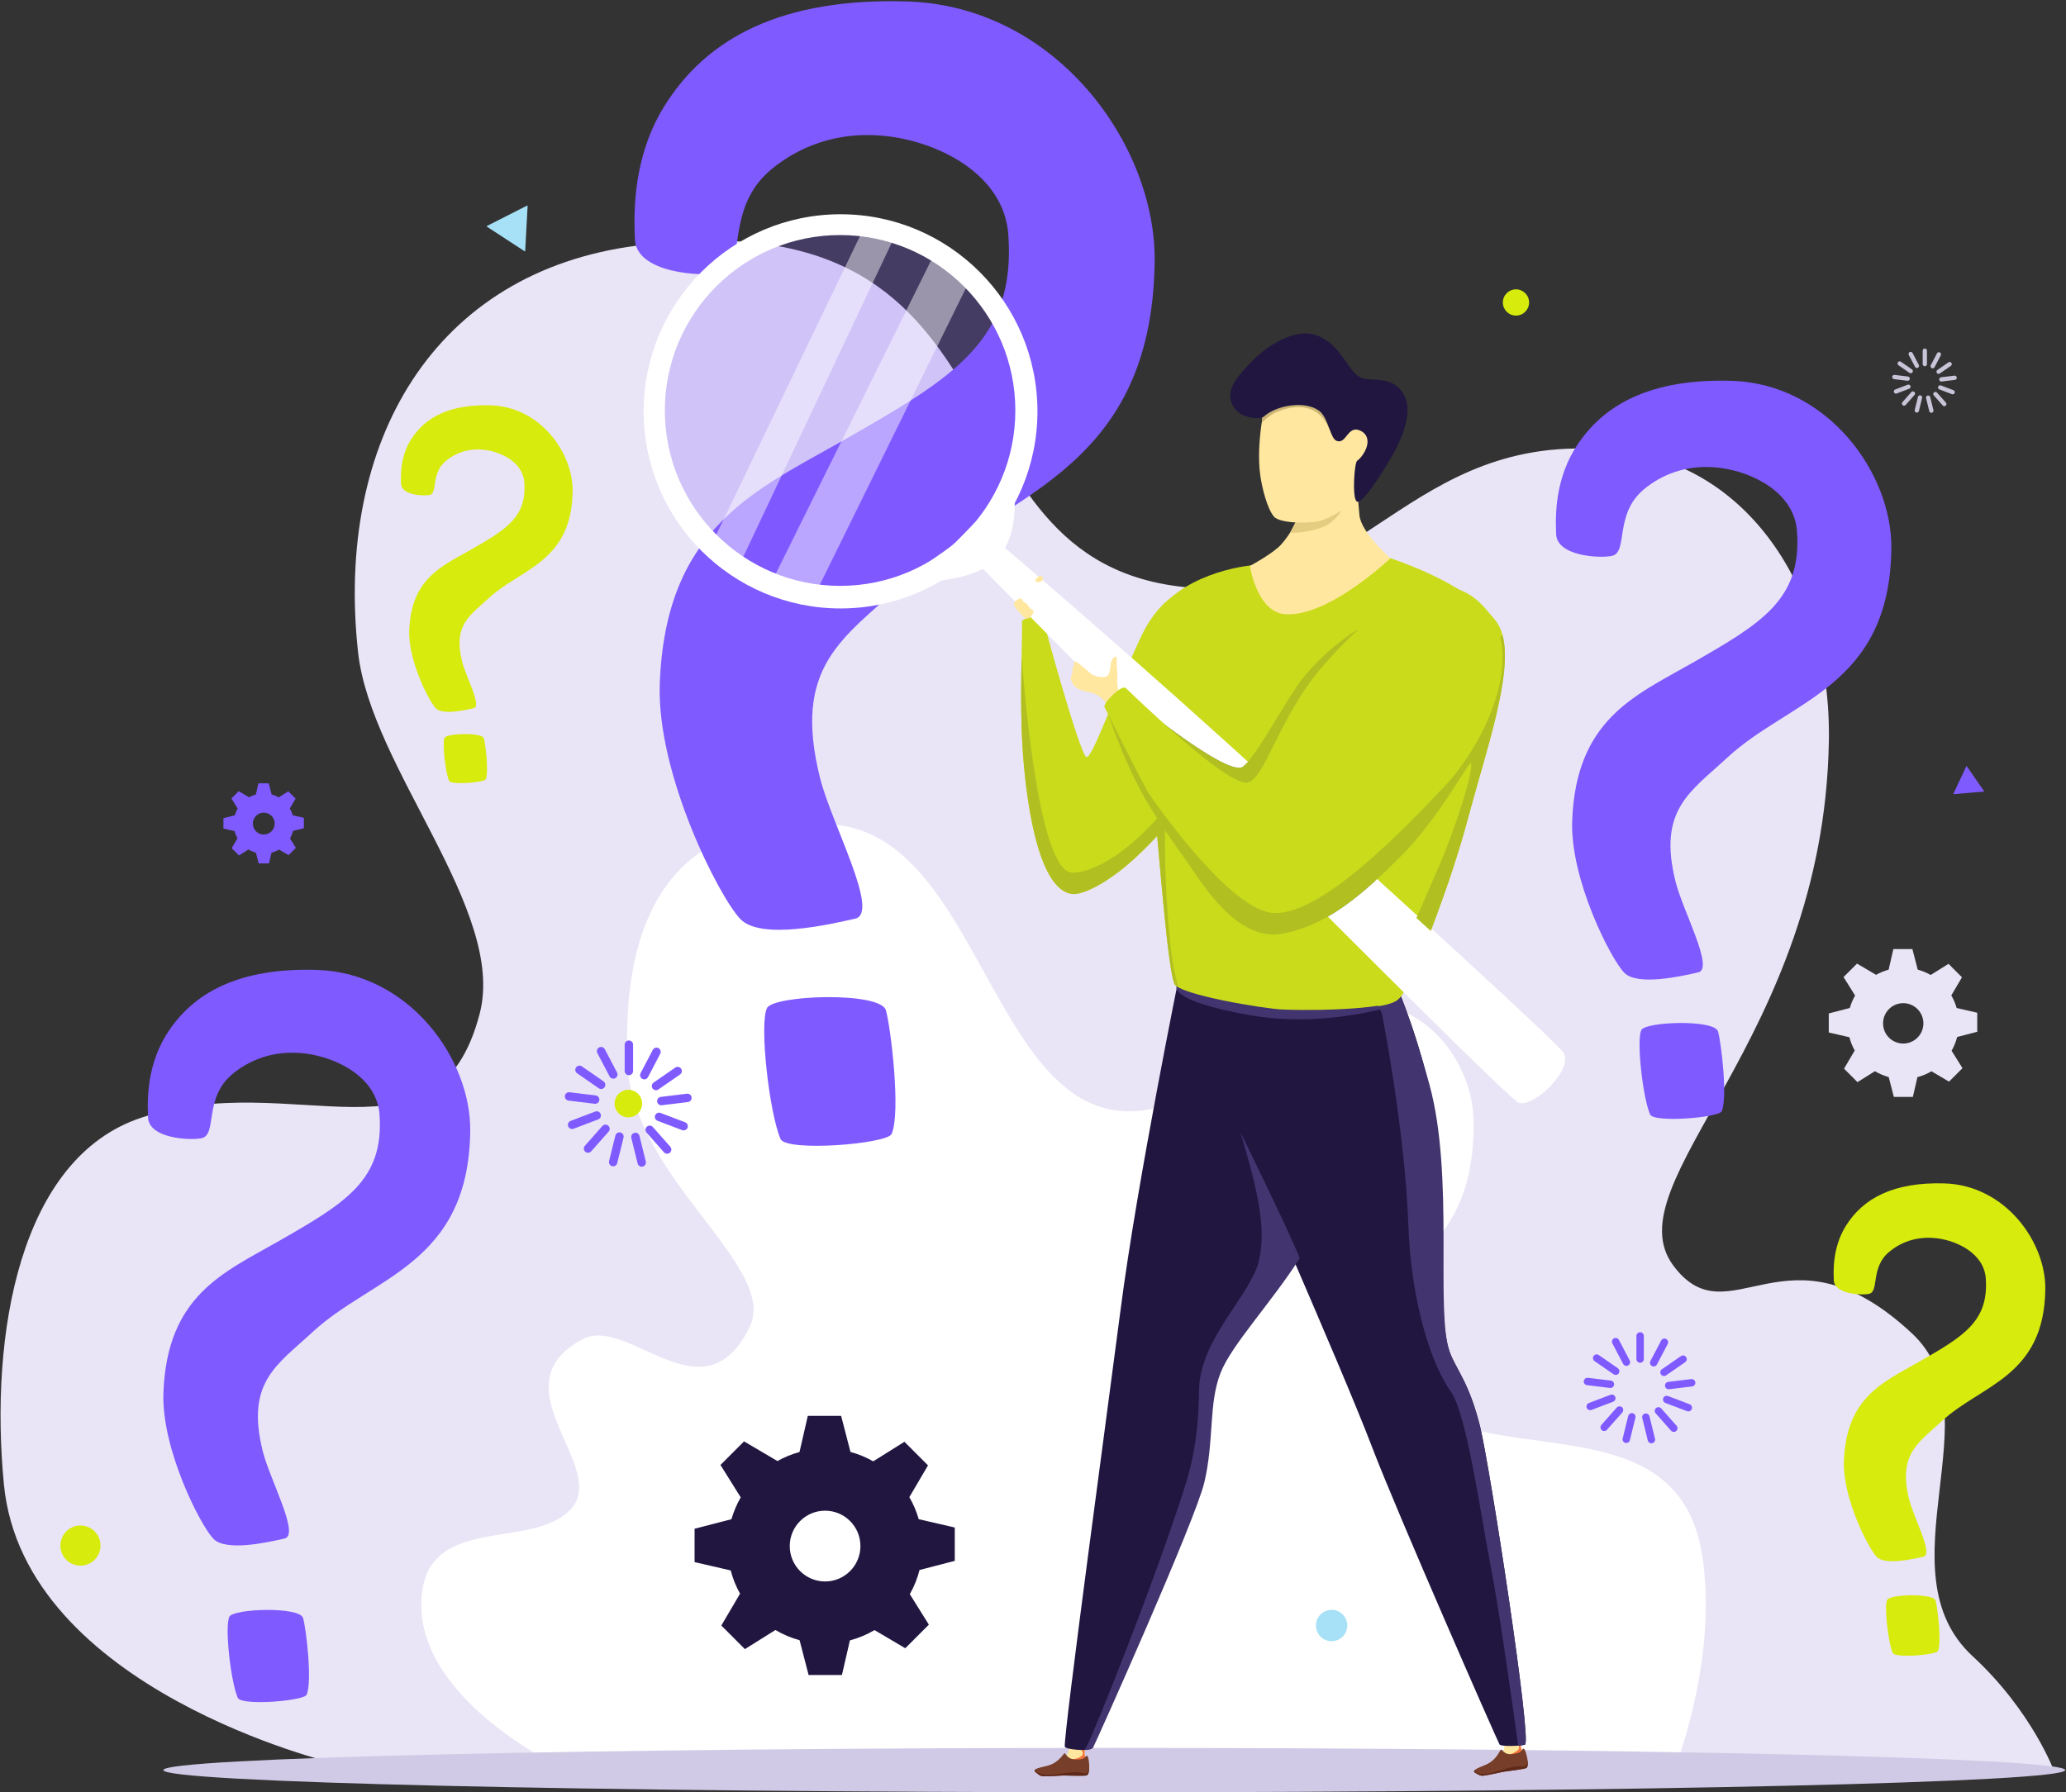 <svg width="484" height="420" viewBox="0 0 484 420" fill="none" xmlns="http://www.w3.org/2000/svg">
<rect x="0" y="0" width="484" height="420" fill="#333333" stroke="none"/>
<g clip-path="url(#clip0_139_940)">
<path d="M149.154 57.568C246.347 45.009 214.345 135.069 281.804 137.882C320.269 139.487 332.257 98.397 381.927 106.045C409.448 110.282 429.091 137.773 428.446 173.802C427.196 243.721 377.526 277.082 392.003 296.555C405.175 314.268 418.528 284.911 448.001 312.534C467.645 330.944 440.477 368.093 462.131 388.102C476.17 401.073 481.316 415.283 481.316 415.283L78.447 413.239C78.447 413.239 5.566 396.026 0.915 347.836C-2.486 312.606 4.602 271.361 33.086 261.913C68.993 250.005 102.563 275.265 112.384 237.497C118.663 213.344 86.851 179.92 83.883 152.836C78.481 103.527 101.574 63.718 149.154 57.568Z" fill="#E9E5F6"/>
<path d="M131.024 413.963C131.024 413.963 98.962 398.75 98.704 376.418C98.446 354.086 124.131 363.657 133.599 353.77C143.067 343.886 115.868 324.861 136.435 313.834C147.17 308.078 164.727 332.988 175.565 311.078C182.788 296.477 146.88 275.581 146.88 247.277C146.88 234.161 145.645 188.67 195.622 193.272C229.186 196.364 232.71 261.095 264.999 260.409C285.483 259.972 292.662 235.45 321.034 235.45C334.264 235.45 344.942 249.077 345.203 262.49C345.905 298.536 318.118 295.045 323.162 315.215C332.469 352.435 392.221 321.832 398.79 364.565C402.56 389.096 392.221 414.784 392.221 414.784L131.024 413.963Z" fill="white"/>
<path d="M261.039 419.977C384.072 419.977 483.811 417.651 483.811 414.781C483.811 411.911 384.072 409.585 261.039 409.585C138.005 409.585 38.267 411.911 38.267 414.781C38.267 417.651 138.005 419.977 261.039 419.977Z" fill="#D1CAE6"/>
<path fill-rule="evenodd" clip-rule="evenodd" d="M179.676 236.228C181.196 233.147 206.279 232.28 207.541 236.747C208.708 240.887 211.073 260.762 208.877 265.722C207.842 268.059 184.181 269.988 182.851 266.882C180.198 260.704 177.856 239.92 179.676 236.228Z" fill="#7F5AFF"/>
<path fill-rule="evenodd" clip-rule="evenodd" d="M168.924 63.97C164.477 64.88 148.818 64.062 148.732 55.886C148.701 52.783 147.434 38.153 155.565 24.988C165.638 8.678 183.424 -0.511 212.424 0.339C247.436 1.364 270.894 34.031 270.501 61.41C269.781 111.775 233.559 116.228 210.913 137.233C197.525 149.65 185.543 156.129 192.123 182.348C194.816 193.082 206.239 213.924 200.352 215.265C194.466 216.603 178.329 220.332 173.486 215.406C168.643 210.479 153.79 181.533 154.564 160.214C155.901 123.485 177.19 114.818 197.697 103.111C223.517 88.372 237.943 79.788 236.228 55.088C235.236 40.788 219.947 33.497 208.484 31.995C195.828 30.336 186.552 34.834 180.68 39.698C169.603 48.87 175.077 62.707 168.924 63.97Z" fill="#7F5AFF"/>
<path fill-rule="evenodd" clip-rule="evenodd" d="M53.73 378.847C54.674 376.938 70.223 376.401 71.006 379.168C71.731 381.735 73.197 394.056 71.835 397.131C71.192 398.581 56.526 399.775 55.697 397.849C54.054 394.022 52.601 381.135 53.73 378.847Z" fill="#7F5AFF"/>
<path fill-rule="evenodd" clip-rule="evenodd" d="M47.19 266.722C44.434 267.287 34.726 266.779 34.671 261.709C34.651 259.786 33.866 250.717 38.909 242.555C45.154 232.444 56.179 226.748 74.157 227.274C95.862 227.908 110.405 248.162 110.162 265.134C109.714 296.36 87.258 299.119 73.219 312.144C64.921 319.843 57.492 323.856 61.569 340.114C63.238 346.768 70.32 359.69 66.67 360.52C63.02 361.349 53.016 363.66 50.014 360.606C47.012 357.551 37.803 339.606 38.284 326.389C39.113 303.617 52.311 298.246 65.025 290.986C81.033 281.848 89.973 276.528 88.912 261.212C88.296 252.347 78.819 247.829 71.714 246.896C63.869 245.868 58.117 248.656 54.476 251.67C47.611 257.363 51.006 265.941 47.19 266.722Z" fill="#7F5AFF"/>
<path fill-rule="evenodd" clip-rule="evenodd" d="M442.112 374.865C442.731 373.611 452.939 373.26 453.452 375.075C453.928 376.76 454.892 384.847 453.997 386.865C453.575 387.815 443.947 388.602 443.405 387.336C442.324 384.827 441.369 376.366 442.112 374.865Z" fill="#D7EB0C"/>
<path fill-rule="evenodd" clip-rule="evenodd" d="M437.816 303.201C436.007 303.571 429.636 303.238 429.599 299.911C429.585 298.648 429.071 292.694 432.38 287.337C436.48 280.699 443.717 276.959 455.519 277.306C469.767 277.722 479.315 291.017 479.154 302.159C478.862 322.656 464.121 324.468 454.903 333.017C449.455 338.07 444.578 340.708 447.256 351.379C448.351 355.748 452.999 364.229 450.605 364.774C448.208 365.32 441.641 366.835 439.672 364.832C437.702 362.828 431.655 351.046 431.973 342.37C432.518 327.422 441.18 323.897 449.527 319.131C460.035 313.131 465.905 309.64 465.208 299.587C464.804 293.767 458.582 290.799 453.916 290.188C448.767 289.513 444.991 291.342 442.602 293.322C438.095 297.057 440.323 302.687 437.816 303.201Z" fill="#D7EB0C"/>
<path fill-rule="evenodd" clip-rule="evenodd" d="M384.514 241.375C385.494 239.389 401.671 238.829 402.483 241.708C403.237 244.378 404.762 257.196 403.346 260.397C402.681 261.904 387.418 263.147 386.561 261.146C384.849 257.162 383.338 243.755 384.514 241.375Z" fill="#7F5AFF"/>
<path fill-rule="evenodd" clip-rule="evenodd" d="M377.577 130.275C374.71 130.863 364.611 130.335 364.554 125.061C364.534 123.06 363.717 113.624 368.961 105.135C375.458 94.616 386.928 88.691 405.631 89.236C428.211 89.897 443.342 110.965 443.089 128.624C442.625 161.107 419.262 163.978 404.659 177.528C396.025 185.538 388.295 189.715 392.539 206.627C394.276 213.548 401.643 226.992 397.846 227.856C394.05 228.72 383.642 231.123 380.519 227.948C377.397 224.773 367.817 206.101 368.316 192.353C369.179 168.663 382.908 163.074 396.134 155.523C412.788 146.018 422.089 140.48 420.985 124.55C420.346 115.329 410.485 110.627 403.093 109.656C394.93 108.586 388.949 111.488 385.161 114.626C378.016 120.537 381.548 129.462 377.577 130.275Z" fill="#7F5AFF"/>
<path fill-rule="evenodd" clip-rule="evenodd" d="M104.163 172.86C104.665 171.844 112.946 171.557 113.361 173.033C113.749 174.399 114.528 180.962 113.803 182.598C113.462 183.37 105.648 184.005 105.21 182.98C104.335 180.942 103.561 174.08 104.163 172.86Z" fill="#D7EB0C"/>
<path fill-rule="evenodd" clip-rule="evenodd" d="M100.614 115.989C99.145 116.291 93.976 116.021 93.947 113.32C93.936 112.295 93.517 107.466 96.204 103.12C99.53 97.737 105.402 94.702 114.976 94.981C126.534 95.32 134.281 106.105 134.149 115.145C133.911 131.773 121.952 133.243 114.477 140.179C110.058 144.278 106.102 146.417 108.272 155.076C109.161 158.618 112.931 165.502 110.99 165.944C109.046 166.387 103.719 167.618 102.119 165.99C100.519 164.366 95.616 154.806 95.871 147.769C96.313 135.643 103.34 132.781 110.113 128.917C118.637 124.051 123.4 121.217 122.835 113.061C122.508 108.342 117.459 105.933 113.677 105.436C109.499 104.888 106.437 106.372 104.496 107.98C100.837 111.003 102.646 115.573 100.614 115.989Z" fill="#D7EB0C"/>
<path fill-rule="evenodd" clip-rule="evenodd" d="M223.672 365.756V357.939L215.228 355.992C214.706 354.166 213.964 352.432 213.029 350.825L217.404 343.381L211.882 337.852L204.57 342.433C202.913 341.486 201.124 340.743 199.24 340.234L197.052 331.783H189.245L187.298 340.249C185.474 340.745 183.742 341.46 182.131 342.367L174.306 337.757L168.784 343.286L173.529 350.879C172.609 352.473 171.877 354.187 171.358 355.992L162.719 358.231V366.049L171.186 368.001C171.68 369.927 172.425 371.753 173.371 373.447L168.984 380.908L174.507 386.437L181.661 381.956C183.41 382.995 185.311 383.808 187.321 384.35L189.431 392.506H197.239L199.105 384.39C201.153 383.851 203.088 383.032 204.869 381.979L212.083 386.231L217.605 380.701L213.141 373.559C214.136 371.802 214.91 369.904 215.414 367.898L223.672 365.756ZM193.293 370.582C188.72 370.582 185.012 366.87 185.012 362.291C185.012 357.712 188.72 354 193.293 354C197.867 354 201.574 357.712 201.574 362.291C201.574 366.87 197.867 370.582 193.293 370.582Z" fill="#201640"/>
<path d="M355.146 73.955C356.844 73.955 358.22 72.577 358.22 70.877C358.22 69.178 356.844 67.8 355.146 67.8C353.449 67.8 352.073 69.178 352.073 70.877C352.073 72.577 353.449 73.955 355.146 73.955Z" fill="#D7EB0C"/>
<path d="M23.422 363.255C24.019 360.724 22.455 358.189 19.929 357.592C17.403 356.995 14.872 358.562 14.275 361.092C13.678 363.623 15.242 366.158 17.768 366.756C20.294 367.353 22.825 365.786 23.422 363.255Z" fill="#D7EB0C"/>
<path d="M311.959 384.583C313.986 384.583 315.629 382.937 315.629 380.908C315.629 378.879 313.986 377.233 311.959 377.233C309.932 377.233 308.289 378.879 308.289 380.908C308.289 382.937 309.932 384.583 311.959 384.583Z" fill="#A6E1F7"/>
<path d="M384.229 313.045V318.474" stroke="#7F5AFF" stroke-width="1.734" stroke-miterlimit="10" stroke-linecap="round"/>
<path d="M378.498 314.386L381.018 319.191" stroke="#7F5AFF" stroke-width="1.734" stroke-miterlimit="10" stroke-linecap="round"/>
<path d="M374.045 318.238L378.509 321.321" stroke="#7F5AFF" stroke-width="1.734" stroke-miterlimit="10" stroke-linecap="round"/>
<path d="M371.892 323.721L377.274 324.376" stroke="#7F5AFF" stroke-width="1.734" stroke-miterlimit="10" stroke-linecap="round"/>
<path d="M372.528 329.578L377.597 327.655" stroke="#7F5AFF" stroke-width="1.734" stroke-miterlimit="10" stroke-linecap="round"/>
<path d="M375.811 334.47L379.407 330.405" stroke="#7F5AFF" stroke-width="1.734" stroke-miterlimit="10" stroke-linecap="round"/>
<path d="M380.986 337.272L382.285 332.001" stroke="#7F5AFF" stroke-width="1.734" stroke-miterlimit="10" stroke-linecap="round"/>
<path d="M386.873 337.346L385.574 332.076" stroke="#7F5AFF" stroke-width="1.734" stroke-miterlimit="10" stroke-linecap="round"/>
<path d="M392.118 334.674L388.522 330.609" stroke="#7F5AFF" stroke-width="1.734" stroke-miterlimit="10" stroke-linecap="round"/>
<path d="M395.521 329.865L390.452 327.939" stroke="#7F5AFF" stroke-width="1.734" stroke-miterlimit="10" stroke-linecap="round"/>
<path d="M396.304 324.023L390.919 324.677" stroke="#7F5AFF" stroke-width="1.734" stroke-miterlimit="10" stroke-linecap="round"/>
<path d="M394.285 318.488L389.821 321.574" stroke="#7F5AFF" stroke-width="1.734" stroke-miterlimit="10" stroke-linecap="round"/>
<path d="M389.927 314.526L387.406 319.335" stroke="#7F5AFF" stroke-width="1.734" stroke-miterlimit="10" stroke-linecap="round"/>
<path d="M150.323 259.423C150.776 257.698 149.747 255.931 148.024 255.478C146.3 255.025 144.537 256.056 144.084 257.781C143.631 259.506 144.661 261.272 146.384 261.726C148.107 262.179 149.871 261.148 150.323 259.423Z" fill="#D7EB0C"/>
<path d="M147.328 244.797V250.964" stroke="#7F5AFF" stroke-width="1.969" stroke-miterlimit="10" stroke-linecap="round"/>
<path d="M140.816 246.319L143.68 251.779" stroke="#7F5AFF" stroke-width="1.969" stroke-miterlimit="10" stroke-linecap="round"/>
<path d="M135.758 250.694L140.828 254.199" stroke="#7F5AFF" stroke-width="1.969" stroke-miterlimit="10" stroke-linecap="round"/>
<path d="M133.31 256.924L139.426 257.667" stroke="#7F5AFF" stroke-width="1.969" stroke-miterlimit="10" stroke-linecap="round"/>
<path d="M134.035 263.578L139.792 261.391" stroke="#7F5AFF" stroke-width="1.969" stroke-miterlimit="10" stroke-linecap="round"/>
<path d="M137.762 269.136L141.848 264.517" stroke="#7F5AFF" stroke-width="1.969" stroke-miterlimit="10" stroke-linecap="round"/>
<path d="M143.643 272.32L145.12 266.331" stroke="#7F5AFF" stroke-width="1.969" stroke-miterlimit="10" stroke-linecap="round"/>
<path d="M150.33 272.403L148.856 266.414" stroke="#7F5AFF" stroke-width="1.969" stroke-miterlimit="10" stroke-linecap="round"/>
<path d="M156.288 269.366L152.202 264.747" stroke="#7F5AFF" stroke-width="1.969" stroke-miterlimit="10" stroke-linecap="round"/>
<path d="M160.153 263.903L154.396 261.715" stroke="#7F5AFF" stroke-width="1.969" stroke-miterlimit="10" stroke-linecap="round"/>
<path d="M161.042 257.268L154.926 258.012" stroke="#7F5AFF" stroke-width="1.969" stroke-miterlimit="10" stroke-linecap="round"/>
<path d="M158.748 250.981L153.679 254.483" stroke="#7F5AFF" stroke-width="1.969" stroke-miterlimit="10" stroke-linecap="round"/>
<path d="M153.799 246.479L150.938 251.94" stroke="#7F5AFF" stroke-width="1.969" stroke-miterlimit="10" stroke-linecap="round"/>
<path d="M450.926 82.177V85.315" stroke="#C9C4D8" stroke-width="1.002" stroke-miterlimit="10" stroke-linecap="round"/>
<path d="M447.614 82.949L449.071 85.731" stroke="#C9C4D8" stroke-width="1.002" stroke-miterlimit="10" stroke-linecap="round"/>
<path d="M445.04 85.177L447.62 86.963" stroke="#C9C4D8" stroke-width="1.002" stroke-miterlimit="10" stroke-linecap="round"/>
<path d="M443.792 88.349L446.906 88.728" stroke="#C9C4D8" stroke-width="1.002" stroke-miterlimit="10" stroke-linecap="round"/>
<path d="M444.162 91.737L447.092 90.623" stroke="#C9C4D8" stroke-width="1.002" stroke-miterlimit="10" stroke-linecap="round"/>
<path d="M446.06 94.564L448.139 92.213" stroke="#C9C4D8" stroke-width="1.002" stroke-miterlimit="10" stroke-linecap="round"/>
<path d="M449.054 96.184L449.802 93.135" stroke="#C9C4D8" stroke-width="1.002" stroke-miterlimit="10" stroke-linecap="round"/>
<path d="M452.454 96.227L451.706 93.178" stroke="#C9C4D8" stroke-width="1.002" stroke-miterlimit="10" stroke-linecap="round"/>
<path d="M455.488 94.679L453.409 92.331" stroke="#C9C4D8" stroke-width="1.002" stroke-miterlimit="10" stroke-linecap="round"/>
<path d="M457.455 91.9L454.524 90.787" stroke="#C9C4D8" stroke-width="1.002" stroke-miterlimit="10" stroke-linecap="round"/>
<path d="M457.908 88.524L454.794 88.903" stroke="#C9C4D8" stroke-width="1.002" stroke-miterlimit="10" stroke-linecap="round"/>
<path d="M456.741 85.323L454.16 87.106" stroke="#C9C4D8" stroke-width="1.002" stroke-miterlimit="10" stroke-linecap="round"/>
<path d="M454.221 83.032L452.764 85.811" stroke="#C9C4D8" stroke-width="1.002" stroke-miterlimit="10" stroke-linecap="round"/>
<path fill-rule="evenodd" clip-rule="evenodd" d="M71.187 194.061V191.644L68.575 191.041C68.414 190.475 68.184 189.942 67.895 189.442L69.248 187.14L67.542 185.431L65.28 186.847C64.767 186.554 64.213 186.324 63.631 186.166L62.955 183.554H60.54L59.938 186.172C59.373 186.324 58.84 186.548 58.341 186.827L55.921 185.4L54.215 187.108L55.683 189.456C55.399 189.95 55.173 190.478 55.012 191.038L52.34 191.73V194.147L54.958 194.75C55.11 195.344 55.339 195.91 55.634 196.435L54.278 198.743L55.984 200.452L58.198 199.065C58.74 199.386 59.328 199.636 59.95 199.806L60.603 202.329H63.018L63.594 199.82C64.228 199.653 64.824 199.401 65.375 199.074L67.605 200.388L69.311 198.68L67.932 196.473C68.239 195.93 68.48 195.342 68.635 194.721L71.187 194.061ZM61.793 195.554C60.38 195.554 59.233 194.406 59.233 192.99C59.233 191.575 60.38 190.427 61.793 190.427C63.207 190.427 64.354 191.575 64.354 192.99C64.354 194.406 63.207 195.554 61.793 195.554Z" fill="#7F5AFF"/>
<path fill-rule="evenodd" clip-rule="evenodd" d="M463.206 241.777V237.316L458.386 236.205C458.088 235.163 457.664 234.175 457.13 233.256L459.628 229.008L456.477 225.853L452.305 228.468C451.358 227.928 450.338 227.503 449.262 227.213L448.015 222.39H443.559L442.45 227.222C441.409 227.506 440.42 227.914 439.502 228.431L435.038 225.798L431.887 228.953L434.593 233.285C434.069 234.195 433.65 235.171 433.355 236.202L428.426 237.479V241.941L433.257 243.055C433.538 244.154 433.963 245.196 434.504 246.161L432.001 250.418L435.152 253.573L439.235 251.015C440.233 251.61 441.32 252.072 442.467 252.382L443.671 257.038H448.127L449.191 252.408C450.361 252.1 451.465 251.633 452.48 251.033L456.597 253.458L459.748 250.303L457.199 246.227C457.767 245.225 458.208 244.143 458.498 242.997L463.206 241.777ZM445.868 244.533C443.258 244.533 441.142 242.414 441.142 239.802C441.142 237.189 443.258 235.071 445.868 235.071C448.477 235.071 450.593 237.189 450.593 239.802C450.593 242.414 448.48 244.533 445.868 244.533Z" fill="#E9E5F6"/>
<path fill-rule="evenodd" clip-rule="evenodd" d="M123.036 58.783C123.033 58.86 122.944 58.906 122.878 58.863L118.479 55.992L114.081 53.121C114.015 53.078 114.021 52.981 114.09 52.944L118.772 50.566L123.454 48.189C123.523 48.155 123.606 48.207 123.603 48.287L123.319 53.535L123.036 58.783Z" fill="#A6E1F7"/>
<path fill-rule="evenodd" clip-rule="evenodd" d="M464.812 185.391C464.844 185.434 464.815 185.495 464.76 185.5L461.225 185.796L457.69 186.092C457.638 186.097 457.598 186.043 457.621 185.994L459.132 182.782L460.643 179.569C460.666 179.52 460.732 179.515 460.763 179.561L462.788 182.477L464.812 185.391Z" fill="#7F5AFF"/>
<path fill-rule="evenodd" clip-rule="evenodd" d="M250.565 409.533C250.565 409.533 249.894 411.761 249.403 412.358C248.913 412.958 254.146 413.5 254.424 413.268C254.585 413.136 254.114 411.827 254.083 410.673C254.057 409.679 254.289 408.855 254.289 408.855L250.565 409.533Z" fill="#FFE79F"/>
<path fill-rule="evenodd" clip-rule="evenodd" d="M254.284 408.878L254.233 408.864L252.865 409.114L253.066 409.811C253.066 409.811 253.774 410.299 253.671 411.011C253.527 411.985 251.05 412.315 251.05 412.315L250.763 412.975L250.872 413.004C252.203 413.251 253.989 413.388 254.362 413.294L254.453 413.124C254.445 412.728 254.106 411.646 254.081 410.673C254.061 409.78 254.247 409.022 254.284 408.878Z" fill="#F2733B"/>
<path fill-rule="evenodd" clip-rule="evenodd" d="M254.654 411.428C255.052 411.525 255.216 413.664 255.173 414.175C255.133 414.683 255.112 415.84 254.582 416.024C254.052 416.205 250.889 416.084 249.189 416.058C248.581 416.05 246.043 416.282 244.337 416.225C243.709 416.205 243.405 415.932 242.608 415.269C241.616 414.448 243.976 414.166 245.504 413.73C248.363 412.912 249.197 410.63 249.47 410.848C249.745 411.066 249.885 411.629 250.708 412.028C251.531 412.427 253.011 412.303 253.53 412.174C254.083 412.036 254.427 411.37 254.654 411.428Z" fill="#773F29"/>
<path fill-rule="evenodd" clip-rule="evenodd" d="M254.877 415.751C254.915 415.685 254.946 415.613 254.975 415.533C254.975 415.53 254.978 415.53 254.978 415.527C254.998 415.467 255.015 415.401 255.032 415.335C255.041 415.303 255.049 415.275 255.055 415.243C255.061 415.217 255.067 415.188 255.07 415.163C255.13 414.844 255.147 414.514 255.164 414.27C254.926 414.993 254.786 415.783 253.825 415.513C252.893 415.252 251.322 415.197 249.014 415.536C247.437 415.768 244.701 416.334 243.133 415.398C242.909 415.263 242.671 414.976 242.482 414.677C242.319 414.838 242.324 415.028 242.605 415.26C243.405 415.92 243.709 416.193 244.334 416.216C246.04 416.274 248.581 416.041 249.186 416.05C250.886 416.076 254.049 416.196 254.579 416.015C254.642 415.995 254.697 415.958 254.746 415.912C254.797 415.872 254.84 415.817 254.877 415.751Z" fill="#5E2919"/>
<path fill-rule="evenodd" clip-rule="evenodd" d="M352.575 408.517C352.575 408.517 352.259 410.822 351.869 411.491C351.479 412.16 356.732 411.876 356.97 411.603C357.108 411.445 356.44 410.228 356.228 409.091C356.047 408.115 356.147 407.262 356.147 407.262L352.575 408.517Z" fill="#FFE79F"/>
<path fill-rule="evenodd" clip-rule="evenodd" d="M356.147 407.291L356.096 407.285L354.785 407.744L355.092 408.405C355.092 408.405 355.869 408.778 355.878 409.496C355.889 410.48 353.495 411.192 353.495 411.192L353.317 411.89L353.429 411.901C354.783 411.936 356.566 411.792 356.919 411.64L356.982 411.459C356.91 411.069 356.408 410.055 356.231 409.097C356.067 408.215 356.133 407.437 356.147 407.291Z" fill="#F2733B"/>
<path fill-rule="evenodd" clip-rule="evenodd" d="M356.91 409.748C357.32 409.783 357.814 411.87 357.854 412.378C357.894 412.889 358.054 414.034 357.558 414.296C357.062 414.557 353.92 414.936 352.237 415.174C351.635 415.26 349.166 415.886 347.471 416.099C346.849 416.176 346.505 415.955 345.613 415.427C344.504 414.772 346.792 414.126 348.234 413.454C350.929 412.2 351.397 409.814 351.7 409.987C352.004 410.159 352.234 410.693 353.108 410.96C353.986 411.224 355.425 410.871 355.918 410.664C356.44 410.44 356.675 409.728 356.91 409.748Z" fill="#773F29"/>
<path fill-rule="evenodd" clip-rule="evenodd" d="M357.805 413.986C357.833 413.914 357.853 413.836 357.868 413.756C357.868 413.753 357.868 413.753 357.871 413.75C357.882 413.687 357.888 413.621 357.896 413.552C357.899 413.52 357.905 413.489 357.905 413.457C357.908 413.431 357.908 413.403 357.908 413.374C357.916 413.053 357.885 412.72 357.862 412.478C357.739 413.231 357.724 414.031 356.732 413.917C355.772 413.805 354.209 413.997 351.984 414.695C350.464 415.171 347.849 416.159 346.155 415.481C345.911 415.384 345.633 415.137 345.401 414.873C345.266 415.059 345.3 415.243 345.616 415.43C346.508 415.958 346.852 416.179 347.474 416.101C349.168 415.892 351.64 415.263 352.239 415.177C353.922 414.939 357.065 414.56 357.561 414.298C357.618 414.267 357.667 414.221 357.71 414.169C357.744 414.118 357.779 414.054 357.805 413.986Z" fill="#5E2919"/>
<path fill-rule="evenodd" clip-rule="evenodd" d="M239.414 145.691C239.371 144.795 244.122 143.667 244.271 144.62C244.443 145.699 253.137 177.511 254.579 177.419C256.153 177.319 262.421 159.313 267.499 148.797C271.029 141.485 275.556 139.24 275.556 139.24C275.556 139.24 277.219 188.076 276.19 189.784C275.625 190.722 270.315 197.345 264.248 202.533C259.276 206.785 253.642 209.894 250.981 209.46C242.952 208.148 240.223 186.623 239.514 174.548C238.835 162.867 239.569 149.032 239.414 145.691Z" fill="#CADB1C"/>
<path fill-rule="evenodd" clip-rule="evenodd" d="M276.528 227.259C276.528 227.259 266.378 276.99 262.524 306.85C259.82 327.818 249.042 407.07 249.452 409.318C249.564 409.935 255.066 410.48 255.482 409.654C256.46 407.716 278.349 356.035 280.451 347.116C282.785 337.206 281.385 328.78 284.244 321.474C287.447 313.28 301.396 299.71 307.243 286.519C315.303 268.338 326.141 231.195 326.141 231.195L274.378 226.734L276.528 227.259Z" fill="#201640"/>
<path fill-rule="evenodd" clip-rule="evenodd" d="M327.239 231.12C327.239 231.12 332.971 244.252 335.827 259.453C339.752 280.341 336.188 307.361 339.635 316.849C341.091 320.859 344.165 323.894 346.728 334.257C349.051 343.656 358.954 408.209 357.254 408.824C356.377 409.14 351.617 409.335 351.293 408.772C350.674 407.696 327.383 354.68 321.41 339.029C313.952 319.49 289.589 264.784 288.258 260.294C286.928 255.804 286.667 230.087 288.232 228.037C289.795 225.99 325.656 228.316 327.239 231.12Z" fill="#201640"/>
<path fill-rule="evenodd" clip-rule="evenodd" d="M319.951 229.051C323.953 229.656 326.818 230.371 327.239 231.12C327.239 231.12 330.786 239.231 334.872 254.147C340.784 275.736 336.191 307.358 339.635 316.849C341.091 320.859 344.165 323.894 346.728 334.257C349.051 343.656 358.955 408.209 357.254 408.824C356.993 408.919 356.391 409.002 355.663 409.056C354.45 400.237 351.264 377.5 349.286 367.332C346.803 354.574 343.637 331.404 339.887 326.101C334.433 318.385 330.499 302.882 329.955 287.469C329.146 264.545 323.724 237.448 323.724 237.448L319.951 229.051Z" fill="#42346E"/>
<path fill-rule="evenodd" clip-rule="evenodd" d="M275.685 231.006L328.174 233.512C328.174 233.512 328.596 235.252 324.415 236.297C318.566 237.758 306.067 240.215 293.038 237.927C273.194 234.442 275.685 231.006 275.685 231.006Z" fill="#42346E"/>
<path fill-rule="evenodd" clip-rule="evenodd" d="M321.88 129.594C321.88 129.594 342.488 135.189 350.453 145.536C356.265 153.089 348.624 174.014 344.085 191.127C340.991 202.788 337.068 213 336.248 215.248C334.221 220.794 330.27 231.927 327.328 234.35C325.161 236.133 311.555 236.986 300.413 236.558C296.413 236.406 276.087 233.099 275.103 230.5C273.529 226.335 271.823 202.961 270.685 191.747C269.79 182.925 263.614 153.178 271.617 142.892C278.415 134.153 292.402 132.112 296.399 132.313C298.414 132.416 319.564 127.57 321.88 129.594Z" fill="#CADB1C"/>
<path fill-rule="evenodd" clip-rule="evenodd" d="M305.941 116.931C305.941 116.931 304.327 122.744 300.218 127.507C298.389 129.629 292.814 132.617 292.814 132.617C292.814 132.617 294.457 143.452 301.055 143.928C311.22 144.663 325.74 130.806 325.74 130.806C325.74 130.806 318.921 124.903 318.477 120.764C318.107 117.319 317.869 111.729 317.869 111.729L305.941 116.931Z" fill="#FFE79F"/>
<path fill-rule="evenodd" clip-rule="evenodd" d="M239.308 154.59C239.368 154.441 239.397 154.361 239.397 154.361C239.397 154.361 242.754 205.022 251.385 204.508C261.277 203.92 272.233 190.467 272.233 190.467C272.233 190.467 272.795 190.544 272.89 191.687C273.024 193.303 272.563 201.373 273.661 215.839C274.231 223.338 275.066 228.195 276.075 231.298C276.107 231.399 275.324 231.083 275.1 230.495C273.701 226.794 272.196 207.91 271.08 195.881C269.116 198.009 266.745 200.388 264.248 202.527C259.276 206.779 253.641 209.888 250.981 209.454C242.952 208.143 240.222 186.617 239.514 174.543C239.124 167.802 239.202 160.338 239.308 154.59Z" fill="#B1BF21"/>
<path opacity="0.24" d="M227.173 126.688C243.886 109.954 243.886 82.823 227.173 66.09C210.459 49.356 183.362 49.356 166.649 66.09C149.935 82.823 149.935 109.954 166.649 126.688C183.362 143.422 210.459 143.422 227.173 126.688Z" fill="#7F5AFF"/>
<path opacity="0.46" d="M209.577 55.45L173.334 132.146C169.019 129.299 170.037 131.277 166.975 127.011L202.171 53.851C206.936 53.707 205.164 54.075 209.577 55.45Z" fill="white"/>
<path opacity="0.46" d="M227.05 65.957L191.596 137.966C186.099 138.299 185.965 137.753 180.901 136.128L218.838 59.59C222.778 62.417 224.171 61.926 227.05 65.957Z" fill="white"/>
<path fill-rule="evenodd" clip-rule="evenodd" d="M196.915 50.205C171.456 50.205 150.786 70.9 150.786 96.39C150.786 121.88 171.456 142.576 196.915 142.576C222.373 142.576 243.041 121.88 243.041 96.39C243.041 70.9 222.373 50.205 196.915 50.205ZM196.809 137.288C174.151 137.288 155.755 118.869 155.755 96.184C155.755 73.499 174.151 55.079 196.809 55.079C219.466 55.079 237.863 73.499 237.863 96.184C237.863 118.869 219.466 137.288 196.809 137.288Z" fill="white"/>
<path fill-rule="evenodd" clip-rule="evenodd" d="M224.011 126.953C224.011 126.953 352.285 257.159 355.766 258.402C359.247 259.645 368.543 250.714 366.335 246.752C365.148 244.625 324.971 208.013 288.052 174.597C256.268 145.829 228.406 122.414 228.406 122.414L224.011 126.953Z" fill="white"/>
<path fill-rule="evenodd" clip-rule="evenodd" d="M322.227 206.363C318.434 209.811 314.749 212.71 310.879 214.895C294.251 198.227 276.098 179.914 260.89 164.546L262.355 161.512C262.355 161.512 287.702 182.693 291.275 179.61C291.493 179.417 291.728 179.188 291.98 178.921C292.253 179.167 292.522 179.411 292.795 179.658C302.644 188.572 312.719 197.71 322.227 206.363Z" fill="#808080"/>
<path fill-rule="evenodd" clip-rule="evenodd" d="M215.446 136.341C215.446 136.341 228.665 136.53 233.937 130.516C239.251 124.455 237.404 114.195 237.404 114.195L215.446 136.341Z" fill="white"/>
<path fill-rule="evenodd" clip-rule="evenodd" d="M254.098 410.076C254.212 409.863 254.462 409.415 254.594 409.188C256.131 406.504 271.135 369.066 277.885 347.363C281.268 336.479 280.743 326.417 280.976 324.152C282.131 312.841 293.016 303.224 294.888 295.553C296.76 287.882 294.618 278.897 290.596 265.312C290.596 265.312 301.855 288.164 304.488 294.844C297.827 305.265 288.488 315.178 285.942 321.695C283.083 329.001 284.482 337.427 282.148 347.337C280.047 356.256 257.054 407.584 256.076 409.524C255.916 409.843 255.001 410.142 254.098 410.076Z" fill="#42346E"/>
<path fill-rule="evenodd" clip-rule="evenodd" d="M325.536 229.556C326.617 230.633 327.687 231.692 328.736 232.743C328.538 233.041 328.349 233.302 328.171 233.512C327.345 234.5 326.241 235.298 322.821 235.8C322.824 235.8 323.928 233.254 325.536 229.556Z" fill="#CADB1C"/>
<path fill-rule="evenodd" clip-rule="evenodd" d="M344.087 191.127C340.994 202.788 337.031 213.175 336.208 215.423C335.904 216.253 335.56 217.183 335.19 218.17C334.083 217.163 332.962 216.138 331.824 215.098C333.822 210.511 335.66 206.305 336.718 203.897C340.988 194.187 345.24 180.574 344.624 178.832C344.294 177.896 337.401 191.498 327.944 200.891C325.989 202.834 324.094 204.663 322.224 206.363C318.431 209.81 314.746 212.71 310.875 214.895C307.604 216.738 304.2 218.067 300.481 218.776C289.827 220.82 281.574 206.977 278.114 201.956C276.445 199.536 270.547 191.788 266.576 184.033C262.521 176.113 259.574 167.277 259.574 167.277L260.89 164.543L262.355 161.509C262.355 161.509 287.702 182.69 291.275 179.607C291.492 179.414 291.728 179.185 291.98 178.918C295.57 175.013 301.591 163.55 304.954 159.253C310.741 151.86 317.797 147.68 317.797 147.68L348.904 152.414L351.984 148.768C354.493 158.012 348.084 176.047 344.087 191.127Z" fill="#B1BF21"/>
<path fill-rule="evenodd" clip-rule="evenodd" d="M262.358 163.763C262.358 163.763 261.702 160.521 261.725 159.726C261.736 159.333 261.834 158.256 261.693 156.881C261.51 155.073 261.728 153.942 261.521 153.89C260.916 153.743 260.323 154.72 260.228 155.561C260.136 156.402 259.961 157.814 259.531 158.268C258.677 159.166 256.105 158.274 255.769 158.024C255.434 157.774 252.005 154.613 251.661 155.015C251.291 155.443 251.899 156.069 251.4 156.393C250.878 156.735 251.423 157.143 251.279 157.588C250.947 158.604 250.654 158.805 251.004 159.6C251.316 160.309 251.431 160.743 252.638 161.449C253.845 162.155 256.475 162.086 258.057 163.582C258.783 164.268 260.188 165.987 260.188 165.987L262.358 163.763Z" fill="#FFE79F"/>
<path fill-rule="evenodd" clip-rule="evenodd" d="M348.455 143.162C357.561 154.401 347.319 174.718 338.737 183.896C329.381 193.906 308.82 215.466 297.655 213.876C287.364 212.409 269.615 186.841 268.89 185.523C264.95 178.395 260.735 169.473 258.765 165.721C258.272 164.779 262.808 160.389 263.7 161.202C264.801 162.204 287.59 184.496 292.324 183.365C296.45 182.38 299.825 167.48 310.124 155.822C319.409 145.323 336.578 128.506 348.455 143.162Z" fill="#CADB1C"/>
<path fill-rule="evenodd" clip-rule="evenodd" d="M240.28 144.99C240.252 145.031 239.489 144.281 238.577 143.205C237.651 142.111 237.367 141.677 237.542 141.336C237.863 140.704 238.936 140.024 239.222 140.268C239.578 140.575 239.698 141.095 240.097 141.235C241.014 141.563 240.822 142.398 241.717 142.8C242.818 143.294 241.244 144.784 241.244 144.784L240.28 144.99Z" fill="#FFE79F"/>
<path fill-rule="evenodd" clip-rule="evenodd" d="M242.76 136.341C243.145 136.636 243.988 136.292 244.214 135.91C244.492 135.442 244.383 135.393 243.956 134.968C243.638 134.65 242.107 135.838 242.76 136.341Z" fill="#FFE79F"/>
<path fill-rule="evenodd" clip-rule="evenodd" d="M305.31 118.768L317.035 113.386C317.035 113.386 314.933 121.358 310.308 123.33C306.371 125.01 302.219 124.837 302.219 124.837L305.31 118.768Z" fill="#E5CC80"/>
<path fill-rule="evenodd" clip-rule="evenodd" d="M296.493 94.145C296.493 94.145 294.191 103.547 295.223 111.244C295.636 114.313 296.866 119.185 298.432 121.042C299.897 122.782 307.429 122.733 309.76 121.895C312.109 121.048 314.514 119.744 316.479 117.683C317.846 116.248 324.037 106.513 323.655 103.941C323.274 101.371 318.554 94.984 316.527 93.769C314.5 92.552 298.997 92.179 296.493 94.145Z" fill="#FFE79F"/>
<path fill-rule="evenodd" clip-rule="evenodd" d="M311.415 100.602C311.415 100.602 310.302 97.332 307.432 96.069C304.837 94.929 301.68 95.345 298.713 96.718C297.365 97.341 295.656 98.968 295.656 98.968L295.737 97.292C295.737 97.292 300.579 90.356 302.546 90.066C304.516 89.773 308.872 87.232 310.902 90.798C312.932 94.369 311.415 100.602 311.415 100.602Z" fill="#CCB674"/>
<path fill-rule="evenodd" clip-rule="evenodd" d="M317.797 117.474C318.864 118.467 323.288 111.7 325.639 107.673C329.246 101.495 331.772 94.53 327.483 90.706C324.529 88.073 320.409 89.644 318.196 88.14C315.509 86.317 313.66 80.07 307.936 78.436C302.876 76.992 296.605 81.301 293.6 84.353C290.325 87.677 287.774 90.525 288.267 93.405C289.138 98.477 295.395 98.248 296.023 97.665C298.942 94.946 305.881 93.752 309.138 96.347C311.288 98.061 311.572 102.775 313.178 103.326C315.42 104.098 315.667 99.735 318.477 100.831C319.922 101.397 320.504 102.537 320.346 103.943C320.154 105.672 318.62 107.566 317.946 107.96C317.298 108.336 316.733 116.48 317.797 117.474Z" fill="#201640"/>
</g>
<defs>
<clipPath id="clip0_139_940">
<rect width="484" height="420" fill="white"/>
</clipPath>
</defs>
</svg>
